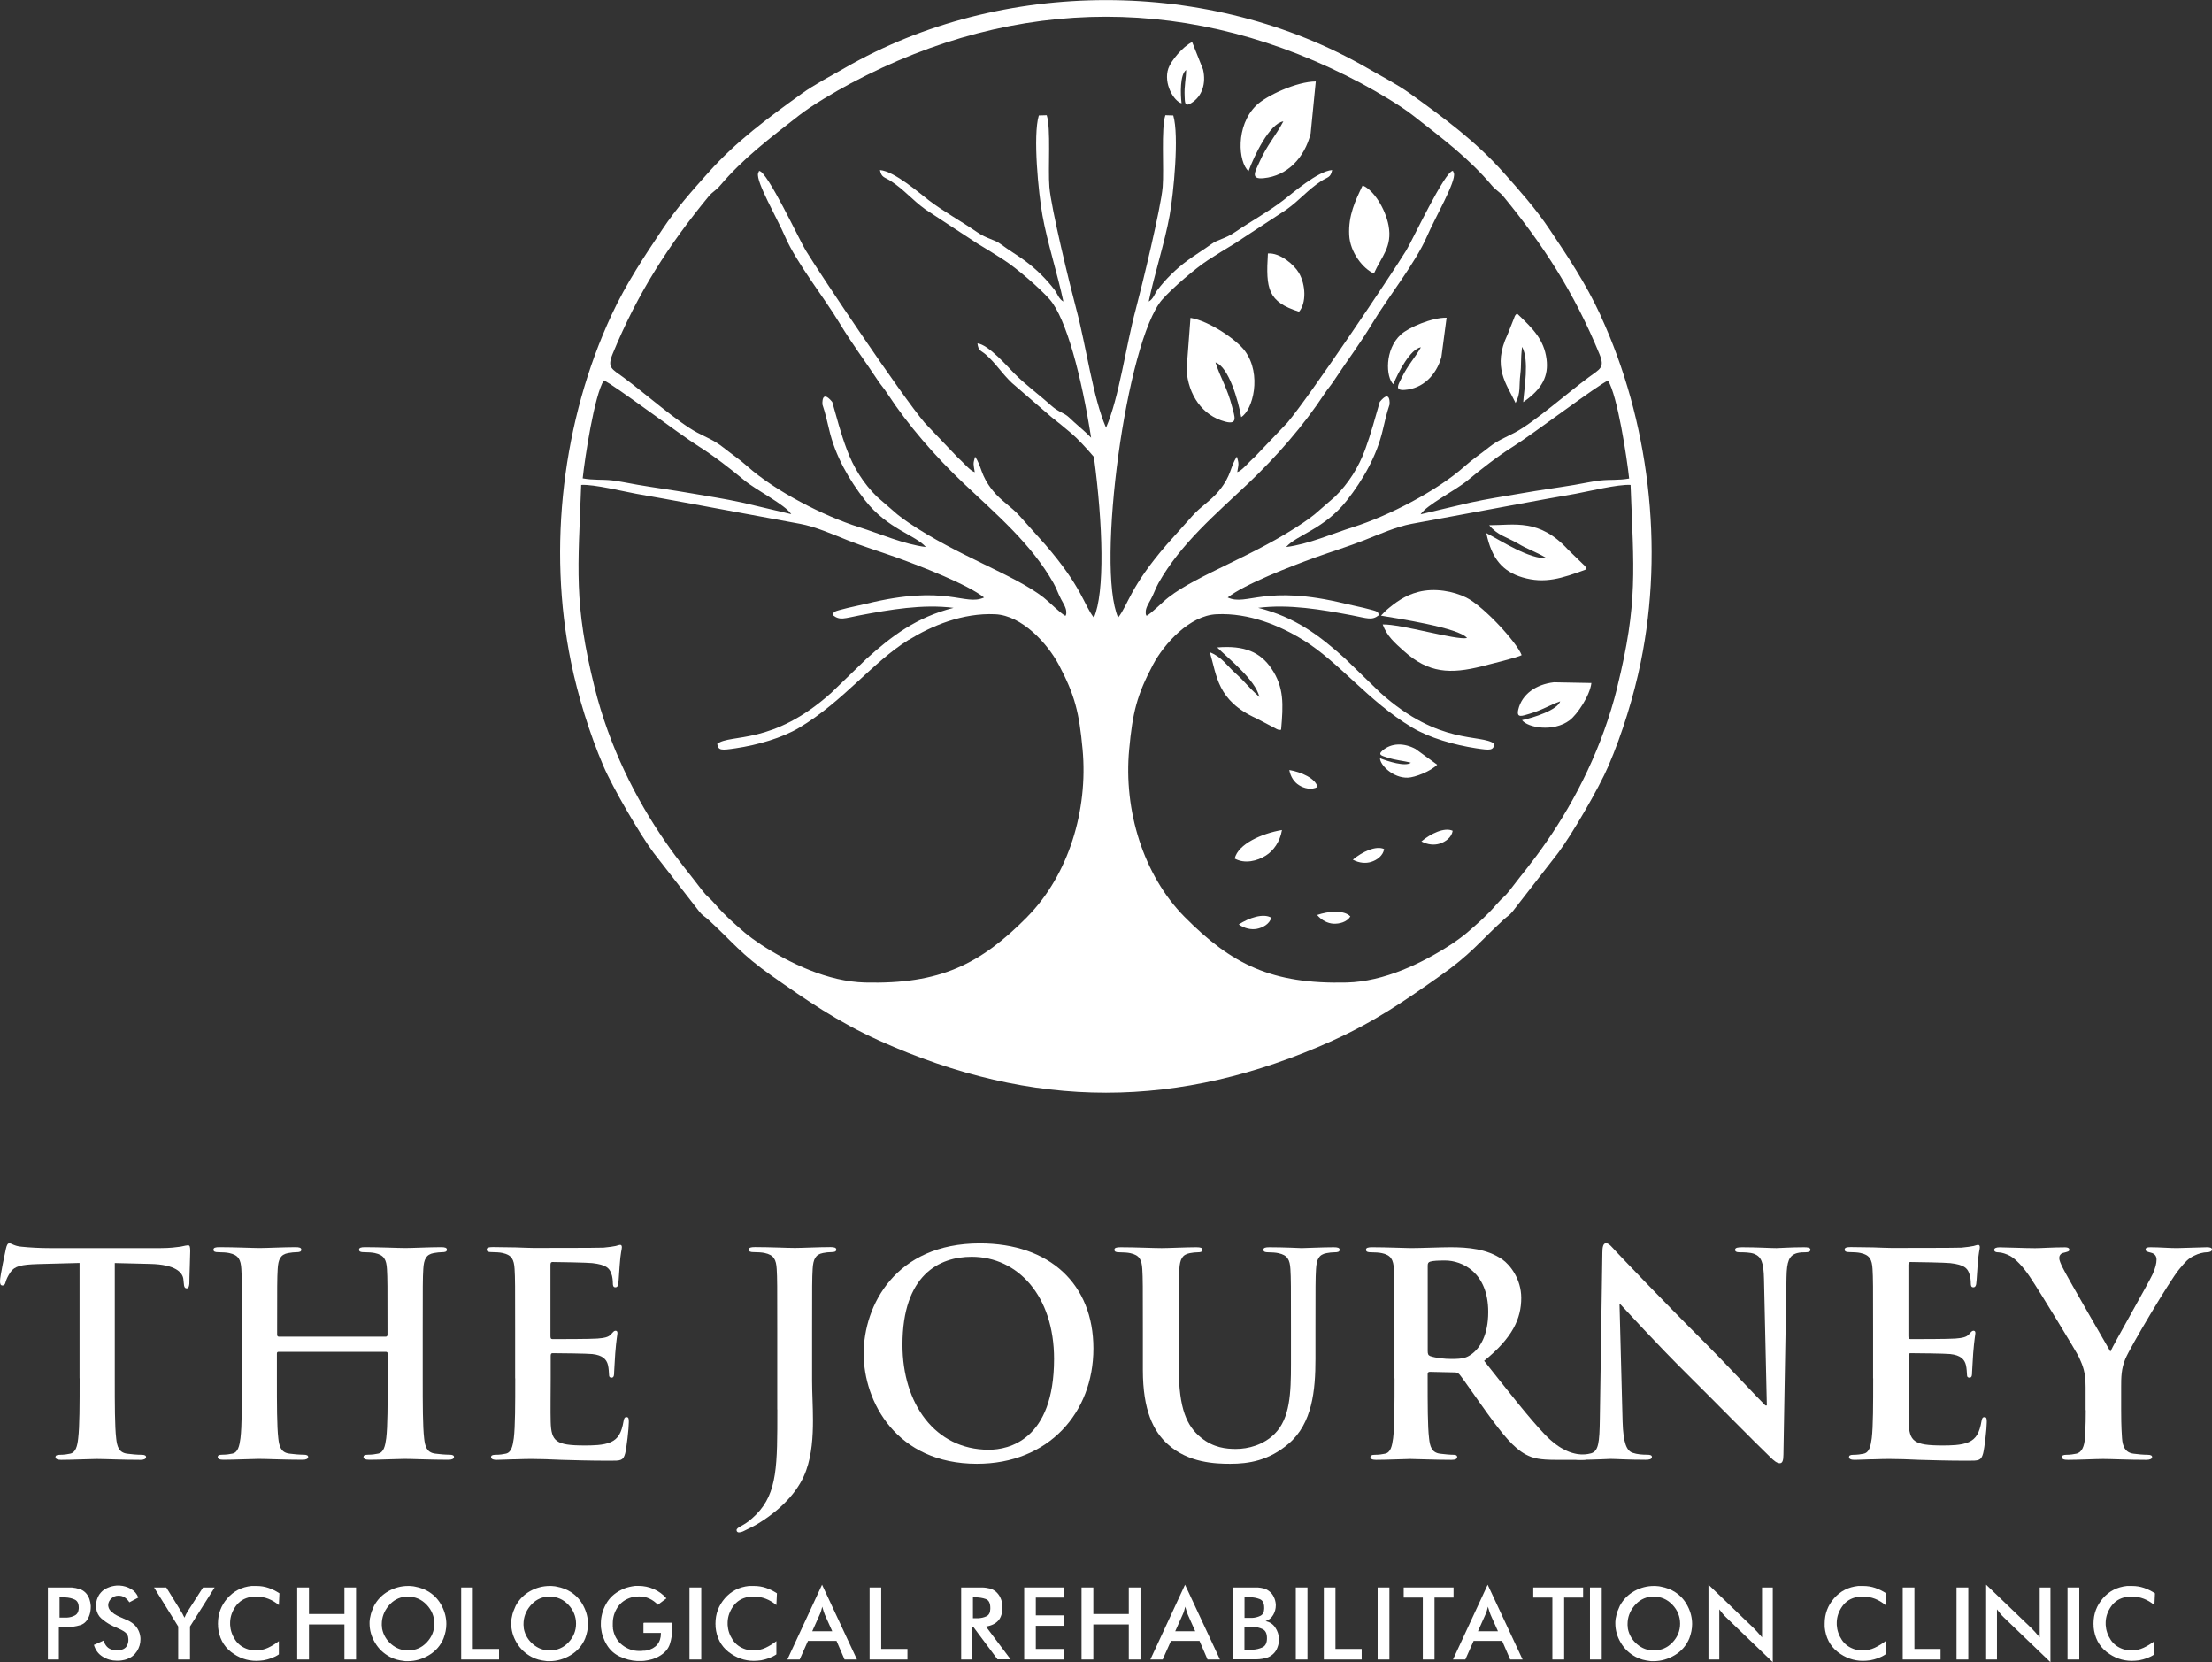 <?xml version="1.0" encoding="UTF-8"?><svg id="uuid-a57cbdab-2d62-4f8e-94c9-11c58c8343cf" xmlns="http://www.w3.org/2000/svg" viewBox="0 0 280.01 210.37"><rect x="0" y="0" width="280.01" height="210.37" fill="#333333" stroke="none"/><defs><style>.uuid-222eaa51-a59e-4780-bdda-5b251b5a3d6f{fill-rule:evenodd;}.uuid-222eaa51-a59e-4780-bdda-5b251b5a3d6f,.uuid-e0bcb364-ca97-46d6-b9e8-dc4cfc6079a1{fill:#fff;}</style></defs><path class="uuid-e0bcb364-ca97-46d6-b9e8-dc4cfc6079a1" d="M202.6,39.89c-1.87-4.06-4.22-7.54-6.46-10.88-1.72-2.58-3.8-4.91-5.81-7.17-3.57-3.99-7.41-6.82-11.85-10.01-1.56-1.13-3.68-2.22-5.42-3.23-19.85-11.45-46.26-11.45-66.12,0-1.74,1-3.86,2.11-5.42,3.23-4.44,3.2-8.28,6.02-11.85,10.01-2.02,2.26-4.1,4.59-5.81,7.17-2.23,3.34-4.58,6.83-6.46,10.88-6.16,13.28-8.11,29.34-5.12,43.91.88,4.28,2.33,9,4.1,13.14,1.21,2.82,4.7,8.77,6.35,10.98l5.77,7.42c.46.58.59.54,1.15,1.04,3.1,2.83,4.11,4.36,8.09,7.15,4.3,3.02,8.23,5.76,13.56,8.17,19.51,8.79,37.9,8.79,57.4,0h-.01c5.34-2.4,9.26-5.13,13.56-8.16,3.98-2.79,4.99-4.31,8.09-7.15.56-.51.68-.48,1.14-1.04l5.77-7.42c1.66-2.2,5.14-8.15,6.35-10.98,1.78-4.14,3.22-8.86,4.1-13.14,2.99-14.58,1.03-30.63-5.11-43.92ZM206.23,60.56c-1.4.25-2.35.11-3.66.25-.87.09-2.26.39-3.28.56-2.21.37-4.42.66-6.67,1.06-2.32.4-4.35.71-6.52,1.18l-6.27,1.48c.79-1.22,4.41-3.01,5.97-4.31,1.61-1.34,3.85-3.09,5.76-4.28,2.4-1.5,10.81-7.86,11.99-8.33,1.19,1.82,2.41,9.82,2.68,12.4ZM76.44,48.15c1.18.47,9.59,6.83,11.99,8.33,1.91,1.19,4.15,2.94,5.76,4.28,1.56,1.3,5.18,3.09,5.97,4.31l-6.27-1.48c-2.17-.47-4.2-.78-6.52-1.18-2.25-.39-4.46-.68-6.67-1.06-1.02-.17-2.41-.47-3.28-.56-1.31-.13-2.27,0-3.66-.25.27-2.59,1.49-10.58,2.68-12.4ZM130.06,116.02c-5.98,6.04-11.08,8.56-20.54,8.33-4.74-.11-9.59-2.47-13.17-4.79-.54-.35-1.66-1.16-2.08-1.53-1.41-1.22-2.51-2.17-3.68-3.53-.94-1.09-.97-.87-1.74-1.86-1.74-2.3-2.74-3.38-4.65-6.14-3.71-5.36-7.08-12.03-8.93-19.49-2.67-10.75-2.09-15.01-1.7-25.64,1.61-.1,5.35.83,6.96,1.12,2.44.43,4.45.79,6.88,1.24l13.88,2.57c1.91.35,4.14,1.33,6.02,2.08,1.96.78,4.12,1.44,6.14,2.16,3.21,1.16,9,3.41,11.12,5.08-2.46,1.14-4.64-1.74-14.95.8-.86.21-1.5.32-2.31.52-2.01.5-1.72.46-1.88.92.91.7,1.41.4,3.5,0,3.67-.69,7.85-1.43,11.78-.93-4.68,1.18-7.8,3.54-11,6.42l-4.48,4.33c-7.5,6.72-12.74,5.14-14.44,6.46.14.85.49.84,2.35.56,2.7-.4,5.88-1.3,8.08-2.63,5.59-3.36,9.15-8.2,13.8-11.09h.03c2.86-1.77,6.79-3.43,10.93-3.24,3.39.16,6.61,3.69,8.05,6.39,2.04,3.85,2.58,6.05,3.01,10.7.72,7.74-1.8,15.93-6.99,21.19ZM147.12,37.92c1.26-1.45,4.24-3.99,5.81-5.01,1.15-.74,2.15-1.36,3.35-2.08l6.56-4.3c1.72-1.23,2.68-2.49,4.4-3.61.84-.54,1.2-.41,1.39-1.4-1.82.13-5.06,2.97-6.2,3.84-1.86,1.43-4.07,2.64-6.05,3.99-1.38.94-2.16.9-3.06,1.56-.98.71-2.09,1.39-2.99,2.05-1.51,1.11-2.77,2.37-3.84,3.77-.3.4-.51,1.14-1.08,1.43.72-3.45,2.05-7.54,2.65-10.9.5-2.79,1.22-10.09.46-12.65l-1-.03c-.55,1.63-.16,6.78-.34,9.08-.22,2.64-2.61,12.48-3.42,15.53-1.25,4.66-2.09,11.1-3.75,14.94-1.67-3.84-2.5-10.28-3.75-14.94-.82-3.06-3.22-12.9-3.42-15.53-.19-2.31.21-7.45-.34-9.08l-1,.03c-.77,2.57-.04,9.86.46,12.65.6,3.36,1.92,7.45,2.65,10.9-.56-.29-.78-1.02-1.08-1.43-1.07-1.4-2.33-2.66-3.84-3.77-.9-.65-2.01-1.32-2.99-2.05-.9-.66-1.69-.62-3.06-1.56-1.98-1.36-4.18-2.57-6.05-3.99-1.14-.87-4.38-3.7-6.2-3.84.19.98.56.86,1.39,1.4,1.72,1.12,2.68,2.38,4.4,3.61l6.56,4.3c1.19.72,2.2,1.33,3.35,2.08,1.57,1.01,4.55,3.56,5.81,5.01,2.07,2.4,4,9.67,5.22,17.48-.17-.17-.33-.33-.5-.5-.68-.65-1.52-1.32-2.27-2.05-.69-.66-1.28-.62-2.33-1.56-1.5-1.36-3.18-2.57-4.59-3.99-.86-.87-3.31-3.7-4.7-3.84.13.98.41.86,1.04,1.4,1.29,1.12,2.03,2.38,3.33,3.61l4.98,4.3c.91.72,1.67,1.33,2.55,2.08.72.61,1.84,1.79,2.82,2.95h.02c1.16,8.57,1.4,17.22,0,20.37-1.29-1.64-1.47-3.83-6.16-9.25l-3.22-3.6c-1.08-1.21-2.36-1.92-3.4-3.21-1.62-1.99-1.37-3.03-2.26-4.31-.27.96-.21.87-.04,1.96-.62-.19-1.39-1.19-2.22-1.93l-4.11-4.31c-2.91-3.43-13.06-18.54-15.07-21.83-.77-1.25-4.87-10.05-5.9-10.06l-.13.31c-.27,1.07,2.4,5.64,3.41,7.98,1.47,3.38,4.93,7.69,6.92,11,1.54,2.56,3.18,4.72,4.8,7.18.49.73.8,1.03,1.25,1.73,2.63,4.02,6.07,7.96,9.64,11.34,4.15,3.93,8.57,7.66,11.38,12.63.39.69.57,1.3.95,2.02.29.55.67,1.1.67,1.66,0,.35-.05.34-.11.47-.64-.33-1.98-1.71-2.78-2.34-3.73-2.9-10.92-5.27-17.1-9.48-.56-.38-.93-.65-1.4-1.03l-2.57-2.23c-1.71-1.67-2.99-3.72-3.82-5.97-.78-2.07-1.28-4.03-1.85-6.03-1.41-1.71-1.24.33-1.24.33.38,1.12.64,2.31.85,3.18.77,3.31,2.5,6.33,4.56,8.96,2.85,3.63,6.35,4.36,7.68,5.89-2.79-.34-5.85-1.7-8.51-2.53-4.39-1.38-10.57-4.54-14.08-7.68-1.06-.94-2.01-1.56-3.04-2.38-1.16-.92-2.04-1.22-3.33-1.9-2.42-1.28-6.68-5.03-9.3-6.96-1.51-1.11-2.11-1.22-1.39-2.99,3.19-7.76,7.11-13.79,12.16-19.94.5-.6.9-.72,1.44-1.36,2.93-3.46,6.28-5.98,9.98-8.87,1.62-1.27,4.48-2.96,6.58-4.08,21.09-11.23,43.48-11.23,64.59,0,2.09,1.12,4.96,2.81,6.58,4.08,3.7,2.89,7.06,5.41,9.98,8.87.54.63.94.76,1.44,1.36,5.05,6.15,8.97,12.18,12.16,19.94.72,1.76.12,1.87-1.39,2.99-2.62,1.93-6.88,5.68-9.3,6.96-1.29.68-2.17.98-3.33,1.9-1.03.83-1.99,1.44-3.04,2.38-3.51,3.13-9.7,6.3-14.08,7.68-2.67.84-5.72,2.19-8.51,2.53,1.32-1.53,4.82-2.25,7.68-5.89,2.06-2.63,3.8-5.66,4.56-8.96.21-.88.47-2.07.85-3.19,0,0,.17-2.05-1.24-.33-.58,2-1.09,3.95-1.85,6.03-.83,2.25-2.11,4.3-3.82,5.97l-2.57,2.23c-.48.38-.84.65-1.4,1.03-6.19,4.21-13.37,6.58-17.1,9.48-.82.63-2.14,2.01-2.78,2.34-.06-.13-.11-.11-.11-.47-.01-.56.38-1.11.67-1.66.38-.71.56-1.32.95-2.02,2.81-4.98,7.23-8.7,11.38-12.63,3.56-3.38,7-7.31,9.64-11.34.46-.69.77-.99,1.25-1.73,1.62-2.46,3.26-4.61,4.8-7.18,1.99-3.3,5.45-7.61,6.92-11,1.01-2.34,3.68-6.91,3.41-7.98l-.13-.31c-1.01.01-5.13,8.8-5.9,10.06-2.03,3.29-12.18,18.4-15.07,21.83l-4.11,4.31c-.85.74-1.61,1.75-2.22,1.93.18-1.09.23-.98-.04-1.96-.89,1.28-.64,2.33-2.26,4.31-1.04,1.28-2.34,2-3.4,3.21l-3.22,3.6c-4.69,5.42-4.86,7.6-6.16,9.25-2.82-6.36,1.03-35,5.58-40.25ZM204.72,87.01c-1.85,7.46-5.21,14.13-8.93,19.49-1.9,2.75-2.91,3.84-4.65,6.14-.77.99-.8.78-1.74,1.86-1.17,1.36-2.28,2.31-3.68,3.53-.42.37-1.53,1.18-2.08,1.53-3.58,2.32-8.43,4.68-13.17,4.79-9.46.23-14.56-2.29-20.54-8.33-5.19-5.26-7.72-13.45-6.99-21.19.43-4.65.97-6.85,3.01-10.7,1.44-2.7,4.66-6.24,8.05-6.39,4.14-.2,8.07,1.47,10.93,3.24h.01c4.67,2.89,8.22,7.73,13.81,11.09,2.2,1.32,5.38,2.22,8.08,2.63,1.86.28,2.2.29,2.35-.56-1.71-1.31-6.94.27-14.44-6.46l-4.47-4.33c-3.2-2.89-6.32-5.25-11-6.42,3.93-.5,8.11.24,11.78.93,2.09.4,2.59.7,3.5,0-.17-.47.12-.42-1.88-.92-.81-.2-1.45-.31-2.31-.52-10.31-2.53-12.49.34-14.95-.8,2.12-1.67,7.91-3.92,11.12-5.08,2.02-.72,4.18-1.39,6.14-2.16,1.88-.74,4.11-1.73,6.02-2.08l13.88-2.57c2.43-.46,4.44-.81,6.88-1.24,1.61-.29,5.35-1.22,6.96-1.12.39,10.63.97,14.89-1.7,25.64Z"/><path class="uuid-222eaa51-a59e-4780-bdda-5b251b5a3d6f" d="M159.42,88.21c-1.61-1.46-1.67-1.78-3.01-2.99-1.15-1.02-1.71-2.06-3.26-2.67.9,2.96.9,6.12,5.9,8.37l2.4,1.26c.14.08.43.27.72.17.28-3.2.39-5.37-1.23-7.75-1.4-2.04-3.36-2.95-6.86-2.66,1.43,1.42,4.83,4.08,5.34,6.26h0ZM183.89,105.15c-.13.84-.92,1.4-1.64,1.62-.66.21-1.51.16-2.32-.28,1.16-.98,2.92-1.83,3.97-1.34h-.01ZM179.88,43.95c-1.33.18-2.92,3.22-3.5,4.68-.96-.88-1.12-4.41.95-6.29.98-.9,3.96-2.17,5.79-2.13l-.66,4.99c-.66,2.31-2.36,3.99-4.66,4.15-1.33.09-.77-.7-.37-1.53.81-1.66,1.66-2.49,2.44-3.87h0ZM174.82,77.92c2.03.35,9.85,1.52,10.89,2.83-1.36.31-8.36-1.79-10.68-1.72.55,1.5,1.52,2.32,2.7,3.38,3.1,2.78,5.84,2.94,9.92,1.9.81-.21,4.56-1.12,4.97-1.4-.63-1.64-4.82-6.19-7.01-7.28-1.59-.8-4.01-1.26-6.09-.71-1.67.43-2.89,1.33-4.09,2.36l-.6.62h-.01ZM192.67,43.91c-.21,1.83-.05,2.07-.23,3.58-.16,1.29.08,2.28-.59,3.51-1.14-2.42-2.99-4.51-1.01-8.67l.84-2.12c.04-.13.13-.41.38-.51,2.05,1.95,3.39,3.31,3.71,5.75.27,2.09-.49,3.75-2.95,5.44.11-1.7.79-5.28-.14-6.98h-.01ZM195.9,70.7c-1.9-1.09-2.25-1.03-3.82-1.95-1.34-.78-2.53-1-3.57-2.28,3.21,0,6.37-.87,10,3.11l1.92,1.86c.12.1.38.33.37.62-3.11,1.15-5.26,1.85-8.09,1.01-2.42-.72-3.88-2.29-4.56-5.6,1.81.93,5.42,3.32,7.74,3.19h0v.02ZM197.51,88.74c-.34,1.13-3.4,2.09-4.84,2.4.69.95,3.96,1.56,6.02.02.97-.73,2.57-3.12,2.76-4.72l-4.75-.09c-2.25.26-4.06,1.5-4.51,3.47-.26,1.14.56.76,1.38.53,1.66-.48,2.56-1.1,3.94-1.59h0ZM178.6,96.53c-.69.53-2.92-.17-3.91-.57-.01.84,1.64,2.53,3.53,2.46.89-.03,2.89-.8,3.71-1.64l-2.75-2c-1.44-.77-3.04-.78-4.18.21-.66.57,0,.67.58.87,1.18.39,1.99.39,3.02.67h0ZM160.93,116.15c-.24.82-1.1,1.27-1.85,1.41-.68.12-1.52-.03-2.27-.56,1.28-.84,3.13-1.46,4.12-.85h0ZM170.94,115.98c-.44.73-1.4.96-2.16.92-.69-.04-1.46-.4-2.05-1.1,1.46-.5,3.41-.65,4.2.18h.01ZM166.78,99.6c-.77.42-1.71.18-2.35-.23-.58-.36-1.07-1.04-1.22-1.92,1.52.26,3.31,1.06,3.57,2.15h0ZM175.21,107.46c-.13.84-.92,1.4-1.64,1.62-.66.21-1.51.16-2.32-.28,1.16-.98,2.92-1.83,3.97-1.34h-.01ZM156.3,108.66c1.28.71,2.87.3,3.94-.38.97-.61,1.79-1.75,2.04-3.23-2.56.43-5.55,1.77-5.98,3.6h0ZM173.92,34.61c.95-2.14,2.36-3.36,1.85-6.08-.38-2.02-1.83-4.46-3.28-5.06-.91,1.9-1.82,3.76-1.7,6.27.11,2.21,1.75,4.26,3.12,4.87h0ZM153.87,45.87c1.68.56,2.89,4.89,3.25,6.92,1.48-.89,2.65-5.4.48-8.36-1.02-1.41-4.52-3.81-6.9-4.2l-.5,6.6c.23,3.13,1.96,5.75,4.88,6.53,1.7.46,1.18-.71.89-1.87-.59-2.34-1.46-3.63-2.1-5.6h0v-.02ZM150.16,8.85c-.81.56-.73,3.08-.59,4.23-.95-.25-2.33-2.49-1.67-4.43.32-.92,1.79-2.75,3.01-3.33l1.38,3.48c.4,1.73-.08,3.4-1.53,4.27-.84.51-.76-.21-.8-.87-.07-1.36.18-2.18.19-3.34h.01ZM162.45,15.36c-1.75.28-3.69,4.36-4.4,6.3-1.3-1.12-1.68-5.74.98-8.32,1.25-1.22,5.11-3.02,7.53-3.03l-.65,6.59c-.77,3.06-2.93,5.36-5.95,5.65-1.75.18-1.04-.89-.55-2,.98-2.21,2.07-3.34,3.04-5.18h-.01ZM164.45,39.44c.91-1.06.87-3.37-.03-4.91-.61-1.04-2.39-2.57-3.92-2.45-.28,4.5,0,6.12,3.94,7.37h.01Z"/><path class="uuid-e0bcb364-ca97-46d6-b9e8-dc4cfc6079a1" d="M10.08,174.44c0,3.27,0,6.09-.18,7.58-.11,1.03-.32,1.82-1.03,1.96-.32.07-.75.14-1.28.14-.43,0-.57.11-.57.28,0,.25.25.36.71.36,1.42,0,3.67-.11,4.49-.11,1,0,3.24.11,5.59.11.39,0,.68-.11.68-.36,0-.18-.18-.28-.57-.28-.53,0-1.32-.07-1.82-.14-1.07-.14-1.28-.93-1.39-1.92-.18-1.53-.18-4.34-.18-7.62v-14.59l4.49.11c3.17.07,4.13,1.07,4.2,1.99l.04.39c.04.53.11.71.39.71.21,0,.28-.21.32-.57,0-.93.11-3.38.11-4.13,0-.53-.04-.75-.28-.75-.14,0-.43.07-.96.18-.53.07-1.32.18-2.46.18H6.27c-1.17,0-2.53-.07-3.56-.18-.89-.07-1.25-.43-1.53-.43-.21,0-.32.21-.43.68-.07.28-.75,3.52-.75,4.09,0,.39.07.57.32.57.21,0,.32-.14.39-.43.07-.28.25-.71.61-1.25.53-.78,1.39-.96,3.45-1.03l5.3-.14v14.59h0Z"/><path class="uuid-e0bcb364-ca97-46d6-b9e8-dc4cfc6079a1" d="M98.4,178.39c0,6.98.04,10.54-2.67,13.28-.71.71-1.25,1.1-1.71,1.35-.61.32-.78.46-.78.64s.14.28.28.28c.18,0,.46-.07.71-.21.75-.36,1.32-.64,1.78-.93,3.42-2.1,5.3-4.56,6.05-6.73.71-1.99.85-4.27.85-6.3,0-1.78-.11-3.49-.11-5.02v-6.59c0-5.41,0-6.41.07-7.55.07-1.25.36-1.85,1.32-2.03.43-.07.64-.11,1.03-.11.43,0,.64-.07.64-.32s-.25-.32-.75-.32c-1.39,0-3.63.11-4.49.11-.93,0-3.17-.11-5.05-.11-.53,0-.78.07-.78.32s.21.32.61.32c.5,0,1.1.04,1.39.11,1.17.25,1.46.82,1.53,2.03.07,1.14.07,2.14.07,7.55v10.22h.01Z"/><path class="uuid-e0bcb364-ca97-46d6-b9e8-dc4cfc6079a1" d="M35.29,169.17c-.11,0-.21-.07-.21-.25v-.75c0-5.41,0-6.41.07-7.55.07-1.25.36-1.85,1.32-2.03.43-.07.75-.11,1.03-.11.43,0,.64-.07.64-.32s-.25-.32-.75-.32c-1.39,0-3.63.11-4.49.11-.96,0-3.2-.11-5.13-.11-.5,0-.75.07-.75.32s.21.32.61.32c.5,0,1.1.04,1.39.11,1.17.25,1.46.82,1.53,2.03.07,1.14.07,2.14.07,7.55v6.26c0,3.27,0,6.09-.18,7.58-.14,1.03-.32,1.82-1.03,1.96-.32.07-.75.14-1.28.14-.43,0-.57.11-.57.28,0,.25.25.36.71.36,1.42,0,3.67-.11,4.48-.11,1,0,3.24.11,5.55.11.43,0,.71-.11.71-.36,0-.18-.18-.28-.57-.28-.53,0-1.32-.07-1.82-.14-1.07-.14-1.28-.93-1.39-1.92-.18-1.53-.18-4.34-.18-7.62v-3.13c0-.18.11-.21.21-.21h13.6c.11,0,.21.07.21.21v3.13c0,3.27,0,6.09-.18,7.58-.14,1.03-.32,1.82-1.03,1.96-.32.07-.75.14-1.28.14-.43,0-.57.11-.57.28,0,.25.25.36.75.36,1.39,0,3.63-.11,4.45-.11,1,0,3.24.11,5.55.11.43,0,.71-.11.71-.36,0-.18-.18-.28-.57-.28-.53,0-1.32-.07-1.82-.14-1.07-.14-1.28-.93-1.39-1.92-.18-1.53-.18-4.34-.18-7.62v-6.26c0-5.41,0-6.41.07-7.55.07-1.25.36-1.85,1.32-2.03.43-.07.75-.11,1.03-.11.43,0,.64-.07.64-.32s-.25-.32-.75-.32c-1.39,0-3.63.11-4.49.11-.96,0-3.2-.11-5.13-.11-.5,0-.75.07-.75.32s.21.32.61.32c.5,0,1.1.04,1.39.11,1.17.25,1.46.82,1.53,2.03.07,1.14.07,2.14.07,7.55v.75c0,.18-.11.25-.21.25h-13.6.05Z"/><path class="uuid-e0bcb364-ca97-46d6-b9e8-dc4cfc6079a1" d="M65.22,174.44c0,3.27,0,6.09-.18,7.58-.14,1.03-.32,1.82-1.03,1.96-.32.07-.75.14-1.28.14-.43,0-.57.11-.57.28,0,.25.25.36.71.36.71,0,1.64-.07,2.46-.07.85-.04,1.64-.04,2.03-.04,1.07,0,2.17.04,3.7.11,1.53.04,3.49.11,6.16.11,1.35,0,1.67,0,1.92-.93.18-.71.46-3.13.46-3.95,0-.36,0-.64-.28-.64-.25,0-.32.14-.39.53-.25,1.46-.68,2.21-1.6,2.63-.93.43-2.42.43-3.35.43-3.63,0-4.2-.53-4.27-2.99-.04-1.03,0-4.31,0-5.52v-2.81c0-.21.04-.36.21-.36.85,0,4.38.04,5.05.11,1.32.14,1.82.68,1.99,1.39.11.46.11.93.14,1.28,0,.18.07.32.32.32.32,0,.32-.39.32-.68,0-.25.11-1.67.14-2.38.14-1.82.28-2.38.28-2.6s-.11-.28-.25-.28c-.18,0-.32.18-.57.46-.32.36-.85.46-1.71.53-.82.07-4.91.07-5.7.07-.21,0-.25-.14-.25-.39v-9.01c0-.25.07-.36.25-.36.71,0,4.45.07,5.05.14,1.78.21,2.14.64,2.39,1.28.18.43.21,1.03.21,1.28,0,.32.07.5.32.5s.32-.21.36-.39c.07-.43.14-1.99.18-2.35.11-1.64.28-2.06.28-2.31,0-.18-.04-.32-.21-.32s-.39.11-.57.14c-.28.07-.85.14-1.53.21-.68.04-7.76.04-8.9.04-.5,0-1.32-.04-2.24-.07-.89,0-1.92-.04-2.88-.04-.53,0-.78.07-.78.32s.21.32.61.32c.5,0,1.1.04,1.39.11,1.17.25,1.46.82,1.53,2.03.07,1.14.07,2.14.07,7.55v6.26h0v.02Z"/><path class="uuid-e0bcb364-ca97-46d6-b9e8-dc4cfc6079a1" d="M123.67,185.26c9.04,0,14.74-6.44,14.74-14.59s-5.52-13.31-14.38-13.31c-10.68,0-14.7,7.87-14.7,13.95s4.13,13.95,14.35,13.95h-.01ZM125.17,183.48c-6.83,0-10.93-5.87-10.93-13.28,0-8.86,4.66-11.14,8.76-11.14,5.84,0,10.43,4.95,10.43,12.92,0,10.29-5.77,11.5-8.26,11.5h0Z"/><path class="uuid-e0bcb364-ca97-46d6-b9e8-dc4cfc6079a1" d="M144.67,173.37c0,5.16,1.35,7.8,3.17,9.43,2.6,2.35,6.02,2.46,7.9,2.46,2.31,0,4.88-.39,7.4-2.56,2.99-2.56,3.38-6.76,3.38-10.71v-3.81c0-5.41,0-6.41.07-7.55.07-1.25.36-1.85,1.32-2.03.43-.07.64-.11,1.03-.11.43,0,.64-.07.64-.32s-.25-.32-.75-.32c-1.39,0-3.63.11-4.06.11-.04,0-2.28-.11-4.09-.11-.5,0-.75.07-.75.32s.21.32.61.32,1,.04,1.28.11c1.17.25,1.46.82,1.53,2.03.07,1.14.07,2.14.07,7.55v4.45c0,3.67-.11,6.87-2.06,8.83-1.42,1.42-3.35,1.92-4.91,1.92-1.21,0-2.85-.14-4.45-1.46-1.74-1.42-2.78-3.6-2.78-8.76v-4.98c0-5.41,0-6.41.07-7.55.07-1.25.36-1.85,1.32-2.03.43-.07.64-.11,1.03-.11.36,0,.57-.07.57-.32s-.25-.32-.78-.32c-1.28,0-3.52.11-4.38.11-1.07,0-3.31-.11-5.2-.11-.53,0-.78.07-.78.32s.21.32.61.32c.5,0,1.1.04,1.39.11,1.17.25,1.46.82,1.53,2.03.07,1.14.07,2.14.07,7.55v5.2h0Z"/><path class="uuid-e0bcb364-ca97-46d6-b9e8-dc4cfc6079a1" d="M176.53,174.44c0,3.27,0,6.09-.18,7.58-.14,1.03-.32,1.82-1.03,1.96-.32.07-.75.14-1.28.14-.43,0-.57.11-.57.28,0,.25.25.36.71.36,1.42,0,3.67-.11,4.34-.11.53,0,3.17.11,5.23.11.46,0,.71-.11.71-.36,0-.18-.14-.28-.43-.28-.43,0-1.21-.07-1.74-.14-1.07-.14-1.28-.93-1.39-1.96-.18-1.49-.18-4.31-.18-7.62v-.5c0-.21.11-.28.28-.28l3.1.07c.25,0,.46.04.64.25.46.53,2.1,2.95,3.52,4.91,1.99,2.74,3.35,4.41,4.88,5.23.93.5,1.82.68,3.81.68h3.38c.43,0,.68-.07.68-.36,0-.18-.14-.28-.43-.28s-.61-.04-1-.11c-.53-.11-1.99-.36-3.99-2.42-2.1-2.21-4.56-5.38-7.72-9.36,3.6-2.92,4.7-5.34,4.7-7.97,0-2.38-1.42-4.2-2.42-4.88-1.92-1.32-4.31-1.53-6.55-1.53-1.1,0-3.81.11-5.02.11-.75,0-2.99-.11-4.88-.11-.53,0-.78.07-.78.32s.21.32.61.32c.5,0,1.1.04,1.39.11,1.17.25,1.46.82,1.53,2.03.07,1.14.07,2.14.07,7.55v6.26h0ZM180.73,160.17c0-.28.07-.43.32-.5.36-.11,1-.14,1.89-.14,2.1,0,5.45,1.46,5.45,6.51,0,2.92-1.03,4.56-2.1,5.34-.64.46-1.1.61-2.53.61-.89,0-1.96-.11-2.71-.36-.25-.11-.32-.25-.32-.64v-10.82h0Z"/><path class="uuid-e0bcb364-ca97-46d6-b9e8-dc4cfc6079a1" d="M205.02,165.08h.11c.64.68,4.59,5.02,8.47,8.86,3.7,3.67,8.26,8.33,10.49,10.47.39.39.82.78,1.21.78.32,0,.46-.32.46-1.1l.39-22.46c.04-1.99.32-2.74,1.32-3.03.43-.11.71-.11,1.07-.11.43,0,.64-.11.64-.32,0-.28-.36-.32-.82-.32-1.74,0-3.1.11-3.49.11-.75,0-2.46-.11-4.3-.11-.53,0-.93.04-.93.32,0,.21.14.32.57.32.5,0,1.35,0,1.88.21.85.36,1.17,1.03,1.21,3.2l.36,15.98h-.18c-.61-.57-5.4-5.7-7.83-8.12-5.19-5.16-10.6-10.86-11.03-11.32-.61-.64-.93-1.1-1.32-1.1-.36,0-.46.5-.46,1.21l-.32,20.97c-.04,3.1-.18,4.13-1.1,4.41-.5.14-1.14.18-1.6.18-.36,0-.57.07-.57.28,0,.32.32.36.78.36,1.85,0,3.52-.11,3.84-.11.68,0,2.11.11,4.42.11.5,0,.82-.07.82-.36,0-.21-.21-.28-.61-.28-.57,0-1.25-.04-1.85-.25-.71-.25-1.17-1.17-1.25-3.95l-.39-14.84h0Z"/><path class="uuid-e0bcb364-ca97-46d6-b9e8-dc4cfc6079a1" d="M237.12,174.44c0,3.27,0,6.09-.18,7.58-.14,1.03-.32,1.82-1.03,1.96-.32.07-.75.14-1.28.14-.43,0-.57.11-.57.28,0,.25.25.36.71.36.71,0,1.64-.07,2.46-.07.85-.04,1.64-.04,2.03-.04,1.07,0,2.17.04,3.7.11,1.53.04,3.49.11,6.16.11,1.35,0,1.67,0,1.92-.93.18-.71.46-3.13.46-3.95,0-.36,0-.64-.28-.64-.25,0-.32.14-.39.53-.25,1.46-.68,2.21-1.6,2.63-.93.43-2.42.43-3.35.43-3.63,0-4.2-.53-4.27-2.99-.04-1.03,0-4.31,0-5.52v-2.81c0-.21.04-.36.21-.36.85,0,4.38.04,5.05.11,1.32.14,1.82.68,1.99,1.39.11.46.11.93.14,1.28,0,.18.07.32.32.32.32,0,.32-.39.32-.68,0-.25.11-1.67.14-2.38.14-1.82.28-2.38.28-2.6s-.11-.28-.25-.28c-.18,0-.32.18-.57.46-.32.36-.85.46-1.71.53-.82.07-4.91.07-5.7.07-.21,0-.25-.14-.25-.39v-9.01c0-.25.07-.36.25-.36.71,0,4.45.07,5.05.14,1.78.21,2.14.64,2.39,1.28.18.43.21,1.03.21,1.28,0,.32.07.5.32.5s.32-.21.36-.39c.07-.43.14-1.99.18-2.35.11-1.64.28-2.06.28-2.31,0-.18-.04-.32-.21-.32s-.39.11-.57.14c-.28.07-.85.14-1.53.21-.68.04-7.76.04-8.9.04-.5,0-1.32-.04-2.24-.07-.89,0-1.92-.04-2.88-.04-.53,0-.78.07-.78.32s.21.32.61.32c.5,0,1.1.04,1.39.11,1.17.25,1.46.82,1.53,2.03.07,1.14.07,2.14.07,7.55v6.26h0v.02Z"/><path class="uuid-e0bcb364-ca97-46d6-b9e8-dc4cfc6079a1" d="M264.03,178.46c0,.57,0,2.06-.11,3.56-.07,1.03-.39,1.82-1.1,1.96-.32.07-.75.14-1.25.14-.39,0-.57.11-.57.28,0,.28.28.36.78.36,1.32,0,3.56-.11,4.45-.11.96,0,3.2.11,5.45.11.46,0,.75-.11.75-.36,0-.18-.18-.28-.57-.28-.5,0-1.28-.07-1.78-.14-1.07-.14-1.39-.93-1.46-1.96-.11-1.49-.11-2.99-.11-3.56v-2.92c0-1.17,0-2.28.53-3.56.64-1.53,5.62-9.9,6.8-11.32.78-.96,1.17-1.39,1.92-1.74.53-.28,1.21-.43,1.57-.43.39,0,.68-.11.68-.36,0-.21-.25-.28-.64-.28-.68,0-3.03.11-3.81.11-1.03,0-2.17-.11-3.35-.11-.43,0-.61.07-.61.32,0,.21.32.28.64.36.61.14.75.53.75.89,0,.46-.14,1.07-.5,1.85-.5,1.1-4.98,8.93-5.34,9.79-.57-1-5.55-9.58-6.05-10.64-.25-.5-.43-.93-.43-1.21s.18-.57.5-.64c.53-.14.78-.18.78-.39s-.18-.32-.53-.32c-1.6,0-3.06.11-3.81.11-1.17,0-3.84-.11-4.49-.11-.43,0-.68.11-.68.32,0,.25.25.32.53.32.43,0,1.03.21,1.5.46.68.39,1.57,1.28,2.46,2.6,1.25,1.85,6.02,9.68,6.26,10.25.46,1.03.82,1.82.82,3.74v2.92h.02Z"/><path class="uuid-e0bcb364-ca97-46d6-b9e8-dc4cfc6079a1" d="M7.45,205.92v4.11h-1.39v-9.12h3.02c.34.03.68.1,1,.2s.6.29.83.55c.18.21.31.45.41.72.09.28.15.56.17.84v.15c0,.17-.01.33-.04.5-.02.17-.06.33-.11.49-.23.71-.62,1.15-1.19,1.32-.56.17-1.17.26-1.8.26h-.9v-.02ZM7.54,202.19v2.53h.78c.06,0,.13,0,.18,0,.35-.02.68-.11.98-.27s.46-.45.49-.87v-.12c0-.52-.17-.86-.52-1.02s-.73-.25-1.16-.27h-.77l.02.03Z"/><path class="uuid-e0bcb364-ca97-46d6-b9e8-dc4cfc6079a1" d="M11.9,208.18l1.21-.55c.09.3.23.56.43.78.2.21.47.35.8.41h.06s.04,0,.06.02c.06,0,.12.02.18.03.06,0,.13,0,.2,0h.1s.07,0,.1,0c.2-.02.39-.07.57-.16.18-.09.33-.21.43-.37.05-.09.09-.18.13-.29.04-.1.06-.21.07-.32,0-.03.01-.06.01-.08v-.22s-.01-.09-.02-.14c0-.08-.02-.15-.04-.22s-.05-.13-.09-.19c-.1-.17-.25-.31-.46-.44s-.43-.24-.66-.34c-.16-.08-.31-.15-.47-.21-.16-.06-.29-.13-.41-.2h-.03s-.02,0-.03-.02c-.42-.23-.82-.5-1.19-.82-.37-.32-.59-.74-.67-1.25v-.2s-.02-.06-.02-.1v-.28c0-.06.01-.13.02-.2.04-.24.11-.47.21-.69.1-.23.23-.42.39-.59.23-.26.52-.46.87-.6.35-.15.72-.24,1.09-.27h.31s.08,0,.12,0c.49.03.96.17,1.4.42s.76.62.94,1.1l-1.13.6c-.17-.26-.36-.46-.58-.61-.22-.15-.48-.23-.79-.23h-.04c-.34,0-.63.13-.87.35-.24.23-.37.48-.4.75v.19s.01.07.02.1c.02.13.07.25.15.37s.18.22.29.31c.2.18.41.33.66.45.24.12.48.23.73.33.02,0,.03.02.04.02,0,0,.02,0,.04.02.19.08.37.16.55.24.18.08.35.18.51.29.31.21.56.48.74.79s.29.64.33.97c0,.06.02.12.02.18v.18c0,.53-.15,1.03-.45,1.5-.3.47-.72.8-1.27,1-.1.03-.2.06-.31.09-.11.03-.22.05-.32.06-.12.02-.23.03-.34.04-.11,0-.21,0-.31,0-.65,0-1.25-.17-1.8-.52-.55-.34-.92-.86-1.11-1.54h0l.03.04Z"/><path class="uuid-e0bcb364-ca97-46d6-b9e8-dc4cfc6079a1" d="M22.56,210.03v-4.18l-3.06-4.94h1.55l1.92,3.11s.07.1.1.16.06.12.09.18c0,.02.02.04.03.06,0,.02.02.04.03.07.02.04.04.08.07.12.02.04.05.08.07.12.05-.14.11-.27.17-.39s.14-.25.21-.38l1.96-3.05h1.47l-3.12,4.94v4.18h-1.49Z"/><path class="uuid-e0bcb364-ca97-46d6-b9e8-dc4cfc6079a1" d="M35.29,203.13c-.42-.34-.86-.61-1.33-.79-.46-.18-.95-.27-1.46-.27-.12,0-.24,0-.36,0s-.25.02-.39.04c-.83.15-1.46.54-1.91,1.17s-.69,1.31-.71,2.03v.34c.04.67.25,1.3.64,1.89s.95.99,1.67,1.21c.08.02.16.04.24.05s.16.03.25.05c.08,0,.16.02.24.03.08,0,.16,0,.24,0,.53,0,1.04-.11,1.53-.34.49-.23.94-.51,1.36-.84v1.68c-.29.2-.61.36-.94.48-.33.12-.66.21-.99.27-.16.02-.31.04-.47.05-.16,0-.31.02-.46.02-1.17,0-2.23-.38-3.2-1.13-.96-.76-1.51-1.81-1.64-3.15v-.24s-.01-.06-.01-.1v-.12c0-1.21.4-2.27,1.19-3.18.8-.91,1.81-1.43,3.05-1.56h.16c.09,0,.17,0,.26,0h.23c.52,0,1.02.08,1.49.24s.94.39,1.4.69l-.07,1.49h0v-.02Z"/><polygon class="uuid-e0bcb364-ca97-46d6-b9e8-dc4cfc6079a1" points="37.62 210.03 37.62 200.91 39.11 200.91 39.11 204.27 43.6 204.27 43.6 200.91 45.07 200.91 45.07 210.03 43.6 210.03 43.6 205.59 39.11 205.59 39.11 210.03 37.62 210.03 37.62 210.03"/><path class="uuid-e0bcb364-ca97-46d6-b9e8-dc4cfc6079a1" d="M56.17,207.3c-.38.93-1,1.66-1.85,2.17s-1.75.77-2.69.77h-.23c-.07,0-.15,0-.23-.02-.31-.03-.62-.09-.93-.17-.3-.08-.6-.2-.88-.35-.81-.43-1.44-1.03-1.89-1.8-.46-.77-.69-1.58-.69-2.45,0-.14,0-.28.02-.41,0-.14.04-.28.07-.41.04-.24.1-.47.19-.71s.19-.47.29-.69c.44-.81,1.05-1.42,1.83-1.86.78-.43,1.6-.65,2.47-.65.15,0,.3,0,.46.02.16,0,.31.04.46.07.31.06.62.14.93.26.3.11.59.26.85.43.68.44,1.21,1.03,1.58,1.76.38.73.57,1.49.57,2.28,0,.3-.03.6-.09.9-.06.29-.14.58-.25.87h0ZM51.66,208.88c.93,0,1.72-.34,2.36-1.02.64-.68.96-1.47.96-2.37s-.33-1.72-.98-2.4c-.65-.68-1.44-1.02-2.36-1.02h-.31c-.86.09-1.58.48-2.15,1.17s-.85,1.46-.85,2.29v.15c0,.05,0,.1.02.15v.16s.02.06.02.08v.07c.16.78.55,1.43,1.16,1.95.62.53,1.32.79,2.11.79h.02Z"/><polygon class="uuid-e0bcb364-ca97-46d6-b9e8-dc4cfc6079a1" points="58.38 210.03 58.38 200.91 59.85 200.91 59.85 208.69 63.17 208.69 63.17 210.03 58.38 210.03 58.38 210.03"/><path class="uuid-e0bcb364-ca97-46d6-b9e8-dc4cfc6079a1" d="M74.1,207.3c-.38.93-1,1.66-1.85,2.17s-1.75.77-2.69.77h-.23c-.07,0-.15,0-.23-.02-.31-.03-.62-.09-.93-.17-.3-.08-.6-.2-.88-.35-.81-.43-1.44-1.03-1.89-1.8-.46-.77-.69-1.58-.69-2.45,0-.14,0-.28.02-.41.01-.14.04-.28.07-.41.04-.24.1-.47.19-.71.09-.24.19-.47.29-.69.44-.81,1.05-1.42,1.83-1.86.78-.43,1.6-.65,2.47-.65.15,0,.3,0,.46.02.16,0,.31.04.46.07.31.06.62.14.93.26.3.11.59.26.85.43.68.44,1.21,1.03,1.58,1.76.38.73.57,1.49.57,2.28,0,.3-.03.6-.09.9-.06.29-.14.58-.25.87h.01ZM69.6,208.88c.93,0,1.72-.34,2.36-1.02.64-.68.96-1.47.96-2.37s-.33-1.72-.98-2.4-1.44-1.02-2.36-1.02h-.31c-.86.09-1.58.48-2.15,1.17s-.85,1.46-.85,2.29v.15s.01.1.02.15v.16s.02.06.02.08v.07c.16.78.55,1.43,1.16,1.95.62.53,1.32.79,2.11.79h.02Z"/><path class="uuid-e0bcb364-ca97-46d6-b9e8-dc4cfc6079a1" d="M81.49,205.37h3.61v.69c0,.72-.1,1.39-.31,2.03-.21.63-.67,1.15-1.39,1.55-.28.16-.57.28-.89.37s-.64.15-.97.19c-.11,0-.22.02-.32.02h-.56c-.77-.04-1.5-.23-2.2-.56s-1.24-.82-1.63-1.46c-.21-.33-.37-.69-.5-1.05-.13-.37-.21-.74-.25-1.11,0-.1-.02-.19-.02-.29v-.27c0-.86.22-1.69.65-2.47s1.07-1.37,1.9-1.78c.22-.12.44-.21.69-.29.24-.07.48-.13.71-.17.14-.03.28-.05.41-.06.14,0,.28,0,.41,0,.66,0,1.3.13,1.92.4.62.27,1.16.66,1.61,1.18l-1.08.81c-.33-.34-.69-.6-1.08-.78s-.8-.27-1.23-.27c-.13,0-.26,0-.4.02-.14,0-.28.04-.43.07-.03,0-.06,0-.1,0-.03,0-.07.02-.11.03-.78.23-1.36.65-1.76,1.26s-.6,1.28-.6,2.01v.44c0,.05.02.1.02.14v.13c.15.86.54,1.55,1.18,2.05s1.36.75,2.17.75c.08,0,.15,0,.23,0,.07,0,.15-.02.23-.03.03,0,.06,0,.1,0,.03,0,.07,0,.1,0,.05,0,.1-.02.14-.02s.09,0,.13-.02c.58-.12,1.02-.37,1.33-.74.31-.38.46-.85.46-1.41v-.07h-2.21v-1.24h0l.04-.02Z"/><polygon class="uuid-e0bcb364-ca97-46d6-b9e8-dc4cfc6079a1" points="87.28 210.03 87.28 200.91 88.77 200.91 88.77 210.03 87.28 210.03 87.28 210.03"/><path class="uuid-e0bcb364-ca97-46d6-b9e8-dc4cfc6079a1" d="M98.27,203.13c-.42-.34-.86-.61-1.33-.79-.46-.18-.95-.27-1.46-.27-.12,0-.24,0-.36,0-.12,0-.25.02-.39.04-.83.15-1.46.54-1.91,1.17-.45.63-.69,1.31-.71,2.03v.34c.04.67.25,1.3.64,1.89s.95.99,1.67,1.21c.08.02.16.04.24.05s.16.03.25.05c.08,0,.16.02.24.03.08,0,.16,0,.24,0,.53,0,1.04-.11,1.53-.34s.94-.51,1.36-.84v1.68c-.29.2-.61.36-.94.48s-.66.21-.99.27c-.16.02-.31.04-.47.05-.16,0-.31.02-.46.02-1.17,0-2.23-.38-3.2-1.13-.96-.76-1.51-1.81-1.64-3.15v-.24s-.01-.06-.01-.1v-.12c0-1.21.4-2.27,1.19-3.18s1.81-1.43,3.05-1.56h.16c.09,0,.17,0,.26,0h.23c.52,0,1.02.08,1.49.24s.94.39,1.4.69l-.07,1.49h0v-.02Z"/><path class="uuid-e0bcb364-ca97-46d6-b9e8-dc4cfc6079a1" d="M106.91,210.03l-1.02-2.36h-3.61l-1.05,2.36h-1.56l4.39-9.47,4.42,9.47h-1.58.01ZM104.09,203.32c-.04.18-.09.35-.14.53s-.12.35-.2.52l-.93,2.08h2.53l-.93-2.08c-.06-.14-.11-.28-.15-.41-.04-.14-.09-.28-.13-.43,0-.03-.02-.06-.03-.1,0-.03-.02-.07-.03-.11h0Z"/><polygon class="uuid-e0bcb364-ca97-46d6-b9e8-dc4cfc6079a1" points="110.08 210.03 110.08 200.91 111.55 200.91 111.55 208.69 114.87 208.69 114.87 210.03 110.08 210.03 110.08 210.03"/><path class="uuid-e0bcb364-ca97-46d6-b9e8-dc4cfc6079a1" d="M123.06,205.95v4.08h-1.39v-9.12h2.33c.09,0,.18,0,.28,0,.34,0,.68.05,1.01.13s.62.25.88.5c.22.22.38.46.5.74s.19.56.21.85c0,.04.01.08.01.13v.14c0,.75-.17,1.31-.52,1.7-.34.39-.86.64-1.56.76l3.12,4.15h-1.66l-3.04-4.08h-.18,0ZM123.16,202.19v2.61h.71c.36-.02.7-.1,1.01-.25.31-.15.47-.46.48-.93v-.12c0-.62-.2-1-.59-1.13-.39-.14-.83-.21-1.33-.21h-.28v.03Z"/><polygon class="uuid-e0bcb364-ca97-46d6-b9e8-dc4cfc6079a1" points="129.65 210.03 129.65 200.91 134.73 200.91 134.73 202.19 131.12 202.19 131.12 204.44 134.73 204.44 134.73 205.76 131.12 205.76 131.12 208.69 134.73 208.69 134.73 210.03 129.65 210.03 129.65 210.03"/><polygon class="uuid-e0bcb364-ca97-46d6-b9e8-dc4cfc6079a1" points="136.91 210.03 136.91 200.91 138.4 200.91 138.4 204.27 142.89 204.27 142.89 200.91 144.37 200.91 144.37 210.03 142.89 210.03 142.89 205.59 138.4 205.59 138.4 210.03 136.91 210.03 136.91 210.03"/><path class="uuid-e0bcb364-ca97-46d6-b9e8-dc4cfc6079a1" d="M152.86,210.03l-1.02-2.36h-3.61l-1.05,2.36h-1.56l4.39-9.47,4.42,9.47h-1.58.01ZM150.04,203.32c-.04.18-.09.35-.14.53s-.12.35-.2.52l-.93,2.08h2.53l-.93-2.08c-.06-.14-.11-.28-.15-.41-.04-.14-.09-.28-.13-.43,0-.03-.02-.06-.03-.1,0-.03-.02-.07-.03-.11h0Z"/><path class="uuid-e0bcb364-ca97-46d6-b9e8-dc4cfc6079a1" d="M156.1,210.03v-9.12h2.8c.11,0,.22,0,.32,0,.26.02.5.06.74.12s.46.17.66.32c.28.21.49.46.63.77.15.3.23.62.25.96v.1c0,.42-.11.82-.32,1.19s-.53.64-.97.8c.53.11.94.38,1.22.81.29.43.44.89.47,1.37v.34c-.03.36-.13.71-.29,1.05-.17.34-.41.61-.74.82-.21.14-.43.24-.69.3-.25.06-.51.11-.77.13-.14,0-.28.02-.41.02h-2.92.02ZM157.54,208.79h.31s.49,0,.49,0c.06,0,.13,0,.2,0,.46-.02.88-.12,1.27-.3.38-.18.57-.56.57-1.14v-.04c0-.58-.19-.96-.56-1.13-.37-.18-.79-.27-1.24-.29h-1.05v2.92h0v-.02ZM157.54,202.15v2.61h.28s.08,0,.13,0h.35c.07,0,.14,0,.21,0,.37-.02.72-.11,1.03-.26s.48-.45.49-.89v-.15c0-.57-.19-.93-.57-1.08-.38-.15-.81-.23-1.27-.24h-.65Z"/><polygon class="uuid-e0bcb364-ca97-46d6-b9e8-dc4cfc6079a1" points="164.03 210.03 164.03 200.91 165.51 200.91 165.51 210.03 164.03 210.03 164.03 210.03"/><polygon class="uuid-e0bcb364-ca97-46d6-b9e8-dc4cfc6079a1" points="167.58 210.03 167.58 200.91 169.05 200.91 169.05 208.69 172.37 208.69 172.37 210.03 167.58 210.03 167.58 210.03"/><polygon class="uuid-e0bcb364-ca97-46d6-b9e8-dc4cfc6079a1" points="174.39 210.03 174.39 200.91 175.88 200.91 175.88 210.03 174.39 210.03 174.39 210.03"/><polygon class="uuid-e0bcb364-ca97-46d6-b9e8-dc4cfc6079a1" points="181.59 202.19 181.59 210.03 180.11 210.03 180.11 202.19 177.69 202.19 177.69 200.91 184 200.91 184 202.19 181.59 202.19 181.59 202.19"/><path class="uuid-e0bcb364-ca97-46d6-b9e8-dc4cfc6079a1" d="M191.17,210.03l-1.02-2.36h-3.61l-1.05,2.36h-1.56l4.39-9.47,4.42,9.47h-1.58.01ZM188.36,203.32c-.04.18-.09.35-.14.53s-.12.35-.2.52l-.93,2.08h2.53l-.93-2.08c-.06-.14-.11-.28-.15-.41-.04-.14-.09-.28-.13-.43,0-.03-.02-.06-.03-.1,0-.03-.02-.07-.03-.11h0Z"/><polygon class="uuid-e0bcb364-ca97-46d6-b9e8-dc4cfc6079a1" points="198 202.19 198 210.03 196.51 210.03 196.51 202.19 194.09 202.19 194.09 200.91 200.4 200.91 200.4 202.19 198 202.19 198 202.19"/><polygon class="uuid-e0bcb364-ca97-46d6-b9e8-dc4cfc6079a1" points="201.27 210.03 201.27 200.91 202.76 200.91 202.76 210.03 201.27 210.03 201.27 210.03"/><path class="uuid-e0bcb364-ca97-46d6-b9e8-dc4cfc6079a1" d="M213.87,207.3c-.38.93-1,1.66-1.85,2.17s-1.75.77-2.69.77h-.23c-.07,0-.15,0-.23-.02-.31-.03-.62-.09-.93-.17-.3-.08-.6-.2-.88-.35-.81-.43-1.44-1.03-1.89-1.8-.46-.77-.69-1.58-.69-2.45,0-.14,0-.28.02-.41,0-.14.04-.28.07-.41.04-.24.1-.47.19-.71s.19-.47.29-.69c.44-.81,1.05-1.42,1.83-1.86.78-.43,1.6-.65,2.47-.65.15,0,.3,0,.46.02.16,0,.31.04.46.07.31.06.62.14.93.26.3.11.59.26.85.43.68.44,1.21,1.03,1.58,1.76.38.73.57,1.49.57,2.28,0,.3-.03.6-.09.9-.06.29-.14.58-.25.87h0ZM209.36,208.88c.93,0,1.72-.34,2.36-1.02.64-.68.96-1.47.96-2.37s-.33-1.72-.98-2.4-1.44-1.02-2.36-1.02h-.31c-.86.09-1.58.48-2.15,1.17-.57.69-.85,1.46-.85,2.29v.15c0,.05,0,.1.02.15v.16s.02.06.02.08v.07c.16.78.55,1.43,1.16,1.95.62.53,1.32.79,2.11.79h.02Z"/><path class="uuid-e0bcb364-ca97-46d6-b9e8-dc4cfc6079a1" d="M216.27,210.03v-9.47l5.78,5.55s.09.1.13.14c.04.04.08.09.13.14.06.06.12.12.17.18s.11.13.17.2c.07.07.14.14.2.22s.13.16.2.24v-6.32h1.36v9.46l-5.89-5.66c-.17-.16-.32-.32-.46-.49s-.28-.35-.42-.54v6.35h-1.37Z"/><path class="uuid-e0bcb364-ca97-46d6-b9e8-dc4cfc6079a1" d="M238.67,203.13c-.42-.34-.86-.61-1.33-.79-.46-.18-.95-.27-1.46-.27-.12,0-.24,0-.36,0-.12,0-.25.02-.39.04-.83.15-1.46.54-1.91,1.17s-.69,1.31-.71,2.03v.34c.04.67.25,1.3.64,1.89s.95.99,1.67,1.21c.08.02.16.04.24.05s.16.03.25.05c.08,0,.16.02.24.03.08,0,.16,0,.24,0,.53,0,1.04-.11,1.53-.34s.94-.51,1.36-.84v1.68c-.29.2-.61.36-.94.48s-.66.21-.99.27c-.16.02-.31.04-.47.05-.16,0-.31.02-.46.02-1.17,0-2.23-.38-3.2-1.13-.96-.76-1.51-1.81-1.64-3.15v-.24s0-.06,0-.1v-.12c0-1.21.4-2.27,1.19-3.18.8-.91,1.81-1.43,3.05-1.56h.16c.09,0,.17,0,.26,0h.23c.52,0,1.02.08,1.49.24s.94.39,1.4.69l-.07,1.49h0v-.02Z"/><polygon class="uuid-e0bcb364-ca97-46d6-b9e8-dc4cfc6079a1" points="240.86 210.03 240.86 200.91 242.34 200.91 242.34 208.69 245.65 208.69 245.65 210.03 240.86 210.03 240.86 210.03"/><polygon class="uuid-e0bcb364-ca97-46d6-b9e8-dc4cfc6079a1" points="247.67 210.03 247.67 200.91 249.16 200.91 249.16 210.03 247.67 210.03 247.67 210.03"/><path class="uuid-e0bcb364-ca97-46d6-b9e8-dc4cfc6079a1" d="M251.42,210.03v-9.47l5.78,5.55s.09.1.13.14.08.09.13.14c.06.06.12.12.17.18.05.06.11.13.17.2.07.07.14.14.2.22s.13.16.2.24v-6.32h1.36v9.46l-5.89-5.66c-.17-.16-.32-.32-.46-.49s-.28-.35-.42-.54v6.35h-1.37Z"/><polygon class="uuid-e0bcb364-ca97-46d6-b9e8-dc4cfc6079a1" points="261.72 210.03 261.72 200.91 263.21 200.91 263.21 210.03 261.72 210.03 261.72 210.03"/><path class="uuid-e0bcb364-ca97-46d6-b9e8-dc4cfc6079a1" d="M272.71,203.13c-.42-.34-.86-.61-1.33-.79-.46-.18-.95-.27-1.46-.27-.12,0-.24,0-.36,0-.12,0-.25.02-.39.04-.83.15-1.46.54-1.91,1.17s-.69,1.31-.71,2.03v.34c.04.67.25,1.3.64,1.89s.95.99,1.67,1.21c.08.02.16.04.24.05s.16.03.25.05c.08,0,.16.02.24.03.08,0,.16,0,.24,0,.53,0,1.04-.11,1.53-.34s.94-.51,1.36-.84v1.68c-.29.2-.61.36-.94.48-.33.12-.66.21-.99.27-.16.02-.31.04-.47.05-.16,0-.31.02-.46.02-1.17,0-2.23-.38-3.2-1.13-.96-.76-1.51-1.81-1.64-3.15v-.24s-.01-.06-.01-.1v-.12c0-1.21.4-2.27,1.19-3.18s1.81-1.43,3.05-1.56h.16c.09,0,.17,0,.26,0h.23c.52,0,1.02.08,1.49.24s.94.39,1.4.69l-.07,1.49h0v-.02Z"/></svg>